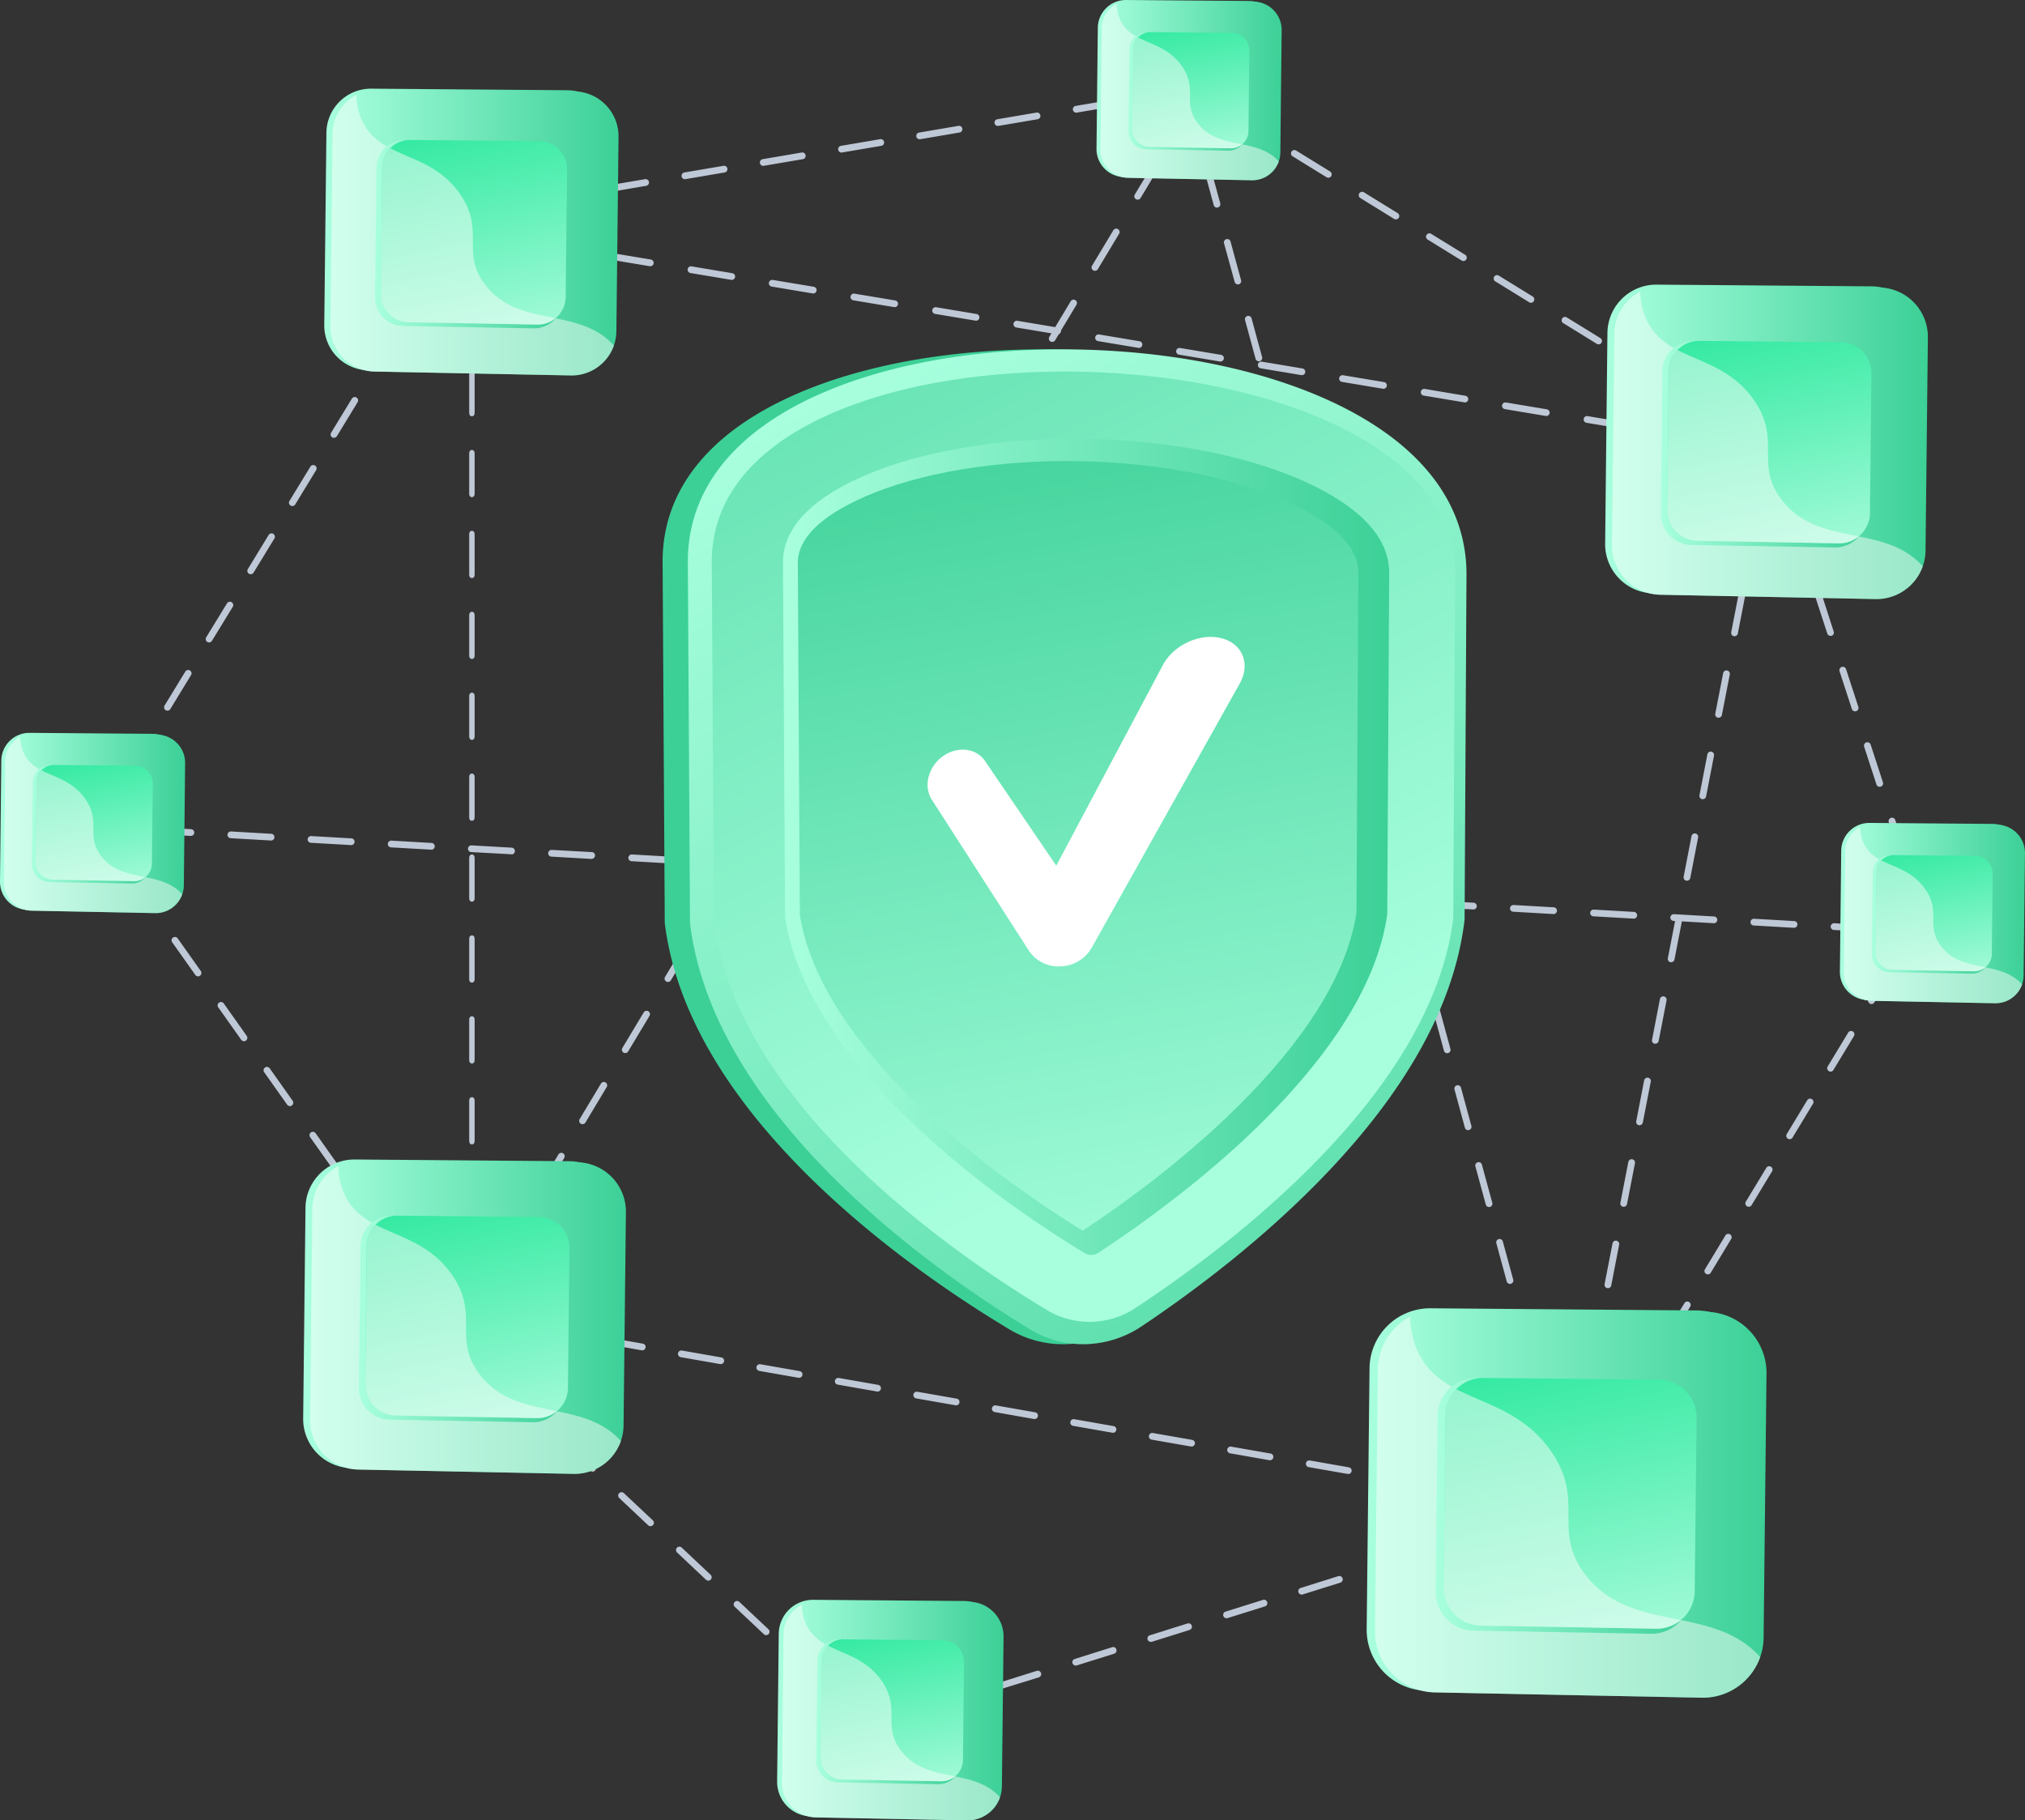 <svg xmlns="http://www.w3.org/2000/svg" xmlns:xlink="http://www.w3.org/1999/xlink" viewBox="0 0 936.31 841.74"><rect x="0" y="0" width="936.31" height="841.74" fill="#333333" stroke="none"/><defs><style>.cls-1{isolation:isolate;}.cls-2{fill:#bfc8d6;}.cls-3{fill:url(#linear-gradient);}.cls-4{fill:url(#linear-gradient-2);}.cls-5{fill:url(#linear-gradient-3);}.cls-6{fill:url(#linear-gradient-4);}.cls-7{fill:url(#linear-gradient-5);}.cls-11,.cls-8{fill:#fff;}.cls-9{fill:url(#linear-gradient-6);}.cls-10{fill:url(#linear-gradient-7);}.cls-11{mix-blend-mode:soft-light;opacity:0.48;}.cls-12{fill:url(#linear-gradient-8);}.cls-13{fill:url(#linear-gradient-9);}.cls-14{fill:url(#linear-gradient-10);}.cls-15{fill:url(#linear-gradient-11);}.cls-16{fill:url(#linear-gradient-12);}.cls-17{fill:url(#linear-gradient-13);}.cls-18{fill:url(#linear-gradient-14);}.cls-19{fill:url(#linear-gradient-15);}.cls-20{fill:url(#linear-gradient-16);}.cls-21{fill:url(#linear-gradient-17);}.cls-22{fill:url(#linear-gradient-18);}.cls-23{fill:url(#linear-gradient-19);}.cls-24{fill:url(#linear-gradient-20);}.cls-25{fill:url(#linear-gradient-21);}.cls-26{fill:url(#linear-gradient-22);}.cls-27{fill:url(#linear-gradient-23);}.cls-28{fill:url(#linear-gradient-24);}.cls-29{fill:url(#linear-gradient-25);}.cls-30{fill:url(#linear-gradient-26);}.cls-31{fill:url(#linear-gradient-27);}.cls-32{fill:url(#linear-gradient-28);}.cls-33{fill:url(#linear-gradient-29);}.cls-34{fill:url(#linear-gradient-30);}.cls-35{fill:url(#linear-gradient-31);}.cls-36{fill:url(#linear-gradient-32);}.cls-37{fill:url(#linear-gradient-33);}.cls-38{fill:url(#linear-gradient-34);}.cls-39{fill:url(#linear-gradient-35);}.cls-40{fill:url(#linear-gradient-36);}.cls-41{fill:url(#linear-gradient-37);}</style><linearGradient id="linear-gradient" x1="702.86" y1="148.91" x2="597.7" y2="249.98" gradientUnits="userSpaceOnUse"><stop offset="0" stop-color="#a8ffde"/><stop offset="1" stop-color="#3cd097"/></linearGradient><linearGradient id="linear-gradient-2" x1="390.31" y1="171.94" x2="747.77" y2="756.59" xlink:href="#linear-gradient"/><linearGradient id="linear-gradient-3" x1="579.85" y1="504.81" x2="289.54" y2="-78.94" xlink:href="#linear-gradient"/><linearGradient id="linear-gradient-4" x1="362.05" y1="391.57" x2="642.36" y2="391.57" xlink:href="#linear-gradient"/><linearGradient id="linear-gradient-5" x1="547.23" y1="606.17" x2="466.3" y2="165.08" xlink:href="#linear-gradient"/><linearGradient id="linear-gradient-6" x1="149.93" y1="107.01" x2="282.92" y2="107.01" xlink:href="#linear-gradient"/><linearGradient id="linear-gradient-7" x1="152.77" y1="107.55" x2="286.02" y2="107.55" xlink:href="#linear-gradient"/><linearGradient id="linear-gradient-8" x1="173.41" y1="108.27" x2="260.66" y2="108.27" xlink:href="#linear-gradient"/><linearGradient id="linear-gradient-9" x1="292.99" y1="204.2" x2="265.95" y2="70.33" gradientTransform="matrix(1, 0.01, -0.01, 1, -56.78, -22.71)" gradientUnits="userSpaceOnUse"><stop offset="0" stop-color="#c2ffe7"/><stop offset="1" stop-color="#2ae89d"/></linearGradient><linearGradient id="linear-gradient-10" x1="631.92" y1="694.56" x2="812.58" y2="694.56" xlink:href="#linear-gradient"/><linearGradient id="linear-gradient-11" x1="635.79" y1="695.3" x2="816.8" y2="695.3" xlink:href="#linear-gradient"/><linearGradient id="linear-gradient-12" x1="663.82" y1="696.27" x2="782.34" y2="696.27" xlink:href="#linear-gradient"/><linearGradient id="linear-gradient-13" x1="811.86" y1="813.95" x2="775.13" y2="632.1" xlink:href="#linear-gradient-9"/><linearGradient id="linear-gradient-14" x1="742.17" y1="204" x2="888.02" y2="204" xlink:href="#linear-gradient"/><linearGradient id="linear-gradient-15" x1="745.3" y1="204.59" x2="891.42" y2="204.59" xlink:href="#linear-gradient"/><linearGradient id="linear-gradient-16" x1="767.92" y1="205.37" x2="863.6" y2="205.37" xlink:href="#linear-gradient"/><linearGradient id="linear-gradient-17" x1="894.49" y1="302.08" x2="864.84" y2="155.28" xlink:href="#linear-gradient-9"/><linearGradient id="linear-gradient-18" x1="507.03" y1="41.49" x2="590.66" y2="41.49" xlink:href="#linear-gradient"/><linearGradient id="linear-gradient-19" x1="508.82" y1="41.83" x2="592.61" y2="41.83" xlink:href="#linear-gradient"/><linearGradient id="linear-gradient-20" x1="521.8" y1="42.28" x2="576.66" y2="42.28" xlink:href="#linear-gradient"/><linearGradient id="linear-gradient-21" x1="617.87" y1="106.26" x2="600.87" y2="22.08" xlink:href="#linear-gradient-9"/><linearGradient id="linear-gradient-22" x1="0" y1="380.35" x2="83.63" y2="380.35" xlink:href="#linear-gradient"/><linearGradient id="linear-gradient-23" x1="1.79" y1="380.69" x2="85.58" y2="380.69" xlink:href="#linear-gradient"/><linearGradient id="linear-gradient-24" x1="14.76" y1="381.14" x2="69.63" y2="381.14" xlink:href="#linear-gradient"/><linearGradient id="linear-gradient-25" x1="114.57" y1="450.69" x2="97.57" y2="366.51" xlink:href="#linear-gradient-9"/><linearGradient id="linear-gradient-26" x1="359.35" y1="790.5" x2="461.68" y2="790.5" xlink:href="#linear-gradient"/><linearGradient id="linear-gradient-27" x1="361.54" y1="790.92" x2="464.07" y2="790.92" xlink:href="#linear-gradient"/><linearGradient id="linear-gradient-28" x1="377.42" y1="791.47" x2="444.55" y2="791.47" xlink:href="#linear-gradient"/><linearGradient id="linear-gradient-29" x1="490.36" y1="867.67" x2="469.56" y2="764.67" xlink:href="#linear-gradient-9"/><linearGradient id="linear-gradient-30" x1="850.73" y1="422.03" x2="934.36" y2="422.03" xlink:href="#linear-gradient"/><linearGradient id="linear-gradient-31" x1="852.52" y1="422.37" x2="936.31" y2="422.37" xlink:href="#linear-gradient"/><linearGradient id="linear-gradient-32" x1="865.5" y1="422.82" x2="920.36" y2="422.82" xlink:href="#linear-gradient"/><linearGradient id="linear-gradient-33" x1="965.74" y1="483.01" x2="948.74" y2="398.83" xlink:href="#linear-gradient-9"/><linearGradient id="linear-gradient-34" x1="140.18" y1="608.5" x2="286.02" y2="608.5" xlink:href="#linear-gradient"/><linearGradient id="linear-gradient-35" x1="143.3" y1="609.09" x2="289.42" y2="609.09" xlink:href="#linear-gradient"/><linearGradient id="linear-gradient-36" x1="165.93" y1="609.87" x2="261.6" y2="609.87" xlink:href="#linear-gradient"/><linearGradient id="linear-gradient-37" x1="296.96" y1="713.19" x2="267.31" y2="566.39" xlink:href="#linear-gradient-9"/></defs><g class="cls-1"><g id="Layer_1" data-name="Layer 1"><path class="cls-2" d="M51.15,384.44h-.09l-9.34-.53a1.56,1.56,0,0,1,.18-3.11l9.34.53a1.56,1.56,0,0,1-.09,3.12Z"/><path class="cls-2" d="M866.55,431.08h-.09L847.93,430a1.55,1.55,0,0,1-1.47-1.64,1.6,1.6,0,0,1,1.64-1.47L866.64,428a1.56,1.56,0,0,1-.09,3.12ZM829.48,429h-.09l-18.53-1.06a1.54,1.54,0,0,1-1.46-1.64,1.57,1.57,0,0,1,1.64-1.47l18.53,1.06a1.56,1.56,0,0,1-.09,3.12Zm-37.06-2.12h-.09l-18.53-1.06a1.55,1.55,0,0,1-1.47-1.64,1.6,1.6,0,0,1,1.65-1.47l18.53,1.06a1.56,1.56,0,0,1-.09,3.12Zm-37.06-2.12h-.09l-18.53-1.06a1.55,1.55,0,0,1-1.47-1.64,1.59,1.59,0,0,1,1.64-1.47l18.53,1.06a1.56,1.56,0,0,1-.08,3.12Zm-37.07-2.12h-.09l-18.53-1.06a1.54,1.54,0,0,1-1.46-1.64,1.57,1.57,0,0,1,1.64-1.47l18.53,1.06a1.56,1.56,0,0,1-.09,3.12Zm-37.06-2.12h-.09l-18.53-1.06a1.55,1.55,0,0,1-1.47-1.64,1.6,1.6,0,0,1,1.65-1.47l18.53,1.06a1.56,1.56,0,0,1-.09,3.12Zm-37.06-2.12h-.09l-18.53-1.06a1.55,1.55,0,0,1-1.47-1.64,1.59,1.59,0,0,1,1.64-1.47l18.53,1.06a1.56,1.56,0,0,1-.08,3.12Zm-37.07-2.12H607l-18.53-1.06a1.54,1.54,0,0,1-1.46-1.64,1.57,1.57,0,0,1,1.64-1.47l18.53,1.06a1.56,1.56,0,0,1-.09,3.12ZM570,414.12H570l-18.53-1.06a1.55,1.55,0,0,1-1.47-1.64,1.6,1.6,0,0,1,1.65-1.47L570.13,411a1.56,1.56,0,0,1-.09,3.12ZM533,412h-.09l-18.53-1.06a1.55,1.55,0,0,1-1.47-1.64,1.59,1.59,0,0,1,1.64-1.47l18.53,1.06A1.56,1.56,0,0,1,533,412Zm-37.07-2.12h-.09l-18.53-1.06a1.56,1.56,0,1,1,.18-3.11L496,406.76a1.56,1.56,0,0,1-.09,3.12Zm-37.06-2.12h-.09l-18.53-1.06a1.55,1.55,0,0,1-1.47-1.64,1.58,1.58,0,0,1,1.65-1.47l18.53,1.06a1.56,1.56,0,0,1-.09,3.12Zm-37.06-2.12h-.09l-18.54-1.06a1.54,1.54,0,0,1-1.46-1.64,1.56,1.56,0,0,1,1.64-1.47l18.53,1.06a1.56,1.56,0,0,1-.08,3.12Zm-37.07-2.12h-.09l-18.53-1.06a1.55,1.55,0,0,1-1.47-1.64,1.58,1.58,0,0,1,1.65-1.47l18.53,1.06a1.56,1.56,0,0,1-.09,3.12Zm-37.06-2.12h-.09L329,400.33a1.56,1.56,0,1,1,.18-3.11l18.53,1.06a1.56,1.56,0,0,1-.09,3.12Zm-37.06-2.12h-.09L292,398.21a1.55,1.55,0,0,1-1.46-1.64,1.57,1.57,0,0,1,1.64-1.47l18.53,1.06a1.56,1.56,0,0,1-.08,3.12Zm-37.07-2.12h-.09l-18.53-1.06a1.55,1.55,0,0,1-1.47-1.64,1.58,1.58,0,0,1,1.65-1.47L273.62,394a1.56,1.56,0,0,1-.09,3.12ZM236.47,395h-.09L217.85,394a1.56,1.56,0,0,1-1.47-1.64,1.58,1.58,0,0,1,1.65-1.47l18.53,1.06a1.56,1.56,0,0,1-.09,3.12Zm-37.06-2.12h-.09l-18.54-1.06a1.55,1.55,0,0,1-1.46-1.64,1.57,1.57,0,0,1,1.64-1.47l18.53,1.06a1.56,1.56,0,0,1-.08,3.12Zm-37.07-2.12h-.09l-18.53-1.06a1.55,1.55,0,0,1-1.47-1.64,1.58,1.58,0,0,1,1.65-1.47l18.53,1.06a1.56,1.56,0,0,1-.09,3.12Zm-37.06-2.12h-.09l-18.53-1.06a1.56,1.56,0,0,1-1.47-1.64,1.57,1.57,0,0,1,1.64-1.47l18.54,1.06a1.56,1.56,0,0,1-.09,3.12Zm-37.06-2.12h-.1l-18.53-1.06a1.55,1.55,0,0,1-1.46-1.64,1.57,1.57,0,0,1,1.64-1.47l18.53,1.06a1.56,1.56,0,0,1-.08,3.12Z"/><path class="cls-2" d="M894.42,432.67h-.09l-9.34-.53a1.56,1.56,0,0,1-1.47-1.65,1.59,1.59,0,0,1,1.65-1.47l9.33.54a1.56,1.56,0,0,1-.08,3.11Z"/><path class="cls-2" d="M225.33,110.5l-.26,0-9.22-1.55a1.56,1.56,0,1,1,.51-3.07l9.23,1.54a1.56,1.56,0,0,1-.26,3.1Z"/><path class="cls-2" d="M790.3,204.93a1.06,1.06,0,0,1-.25,0l-18.84-3.15a1.56,1.56,0,1,1,.52-3.07l18.83,3.15a1.56,1.56,0,0,1-.26,3.09Zm-37.66-6.29-.26,0-18.83-3.15a1.56,1.56,0,0,1,.51-3.08l18.83,3.15a1.56,1.56,0,0,1-.25,3.1ZM715,192.34l-.26,0-18.83-3.15a1.56,1.56,0,1,1,.52-3.07l18.83,3.15a1.56,1.56,0,0,1-.26,3.09Zm-37.66-6.29a1.15,1.15,0,0,1-.26,0l-18.83-3.14a1.56,1.56,0,0,1,.51-3.08L677.57,183a1.56,1.56,0,0,1-.26,3.1Zm-37.67-6.3-.25,0-18.84-3.15a1.56,1.56,0,1,1,.52-3.07l18.83,3.14a1.56,1.56,0,0,1-.26,3.1ZM602,173.45a1.14,1.14,0,0,1-.26,0l-18.83-3.14a1.56,1.56,0,0,1,.51-3.08l18.84,3.15a1.56,1.56,0,0,1-.26,3.09Zm-37.67-6.29-.25,0L545.22,164a1.56,1.56,0,1,1,.52-3.07l18.83,3.14a1.56,1.56,0,0,1-.26,3.1Zm-37.66-6.3a1.18,1.18,0,0,1-.26,0l-18.83-3.15a1.56,1.56,0,0,1,.51-3.07l18.84,3.15a1.56,1.56,0,0,1-.26,3.09ZM489,154.57l-.25,0-18.84-3.15a1.56,1.56,0,1,1,.52-3.08l18.83,3.15a1.56,1.56,0,0,1-.26,3.1Zm-37.66-6.3a1.14,1.14,0,0,1-.26,0l-18.83-3.15a1.56,1.56,0,0,1,.51-3.07l18.84,3.15a1.56,1.56,0,0,1-.26,3.09ZM413.66,142a1.09,1.09,0,0,1-.26,0l-18.84-3.14a1.56,1.56,0,0,1,.52-3.08l18.83,3.15a1.56,1.56,0,0,1-.25,3.1ZM376,135.68l-.26,0-18.83-3.15a1.56,1.56,0,1,1,.51-3.07l18.84,3.14a1.56,1.56,0,0,1-.26,3.1Zm-37.66-6.29a1.09,1.09,0,0,1-.26,0l-18.84-3.14a1.56,1.56,0,0,1,.52-3.08l18.83,3.15a1.56,1.56,0,0,1-.25,3.1Zm-37.67-6.3-.26,0-18.83-3.15a1.56,1.56,0,1,1,.51-3.07L300.92,120a1.56,1.56,0,0,1-.26,3.1ZM263,116.79a1.14,1.14,0,0,1-.26,0l-18.84-3.15a1.56,1.56,0,1,1,.52-3.07l18.83,3.15a1.56,1.56,0,0,1-.25,3.09Z"/><path class="cls-2" d="M816.58,218.8l-.3,0a1.56,1.56,0,0,1-1.23-1.83l1.47-7.61-7.64-1.28a1.56,1.56,0,1,1,.51-3.07l9.23,1.54a1.56,1.56,0,0,1,1.27,1.83l-1.78,9.18A1.56,1.56,0,0,1,816.58,218.8Z"/><path class="cls-2" d="M728.83,671l-.3,0a1.56,1.56,0,0,1-1.23-1.83L731,650.33a1.56,1.56,0,1,1,3.06.59l-3.66,18.84A1.55,1.55,0,0,1,728.83,671Zm7.31-37.69a1.53,1.53,0,0,1-.3,0,1.55,1.55,0,0,1-1.23-1.83l3.65-18.84a1.56,1.56,0,0,1,1.83-1.23,1.55,1.55,0,0,1,1.23,1.83l-3.65,18.84A1.57,1.57,0,0,1,736.14,633.34Zm7.31-37.69a1.51,1.51,0,0,1-.3,0,1.57,1.57,0,0,1-1.23-1.83L745.58,575a1.56,1.56,0,1,1,3.06.59L745,594.39A1.56,1.56,0,0,1,743.45,595.65ZM750.77,558l-.3,0a1.56,1.56,0,0,1-1.24-1.83l3.66-18.84a1.56,1.56,0,1,1,3.06.6l-3.66,18.84A1.55,1.55,0,0,1,750.77,558Zm7.31-37.69a1.51,1.51,0,0,1-.3,0,1.56,1.56,0,0,1-1.23-1.83l3.65-18.84a1.56,1.56,0,1,1,3.06.59L759.61,519A1.56,1.56,0,0,1,758.08,520.28Zm7.31-37.68-.3,0a1.55,1.55,0,0,1-1.23-1.83l3.65-18.84a1.57,1.57,0,0,1,1.83-1.23,1.55,1.55,0,0,1,1.23,1.83l-3.65,18.84A1.57,1.57,0,0,1,765.39,482.6Zm7.31-37.69a1.51,1.51,0,0,1-.3,0,1.57,1.57,0,0,1-1.23-1.83l3.66-18.84a1.56,1.56,0,1,1,3.06.59l-3.66,18.84A1.55,1.55,0,0,1,772.7,444.91ZM780,407.23l-.29,0a1.56,1.56,0,0,1-1.24-1.83l3.66-18.84a1.56,1.56,0,0,1,3.06.59L781.54,406A1.55,1.55,0,0,1,780,407.23Zm7.32-37.69a1.51,1.51,0,0,1-.3,0,1.56,1.56,0,0,1-1.23-1.83l3.65-18.84a1.56,1.56,0,1,1,3.06.59l-3.65,18.84A1.56,1.56,0,0,1,787.33,369.54Zm7.31-37.68a1.53,1.53,0,0,1-.3,0,1.56,1.56,0,0,1-1.23-1.83l3.66-18.84a1.56,1.56,0,0,1,3.06.59l-3.66,18.85A1.57,1.57,0,0,1,794.64,331.86ZM802,294.17l-.29,0a1.57,1.57,0,0,1-1.24-1.83l3.66-18.84a1.56,1.56,0,1,1,3.06.59l-3.66,18.84A1.54,1.54,0,0,1,802,294.17Zm7.32-37.68a1.53,1.53,0,0,1-.3,0,1.56,1.56,0,0,1-1.24-1.83l3.66-18.84a1.56,1.56,0,0,1,3.06.59l-3.66,18.85A1.55,1.55,0,0,1,809.27,256.49Z"/><path class="cls-2" d="M723.39,699.05l-.27,0-9.22-1.61a1.56,1.56,0,0,1,.54-3.07l7.71,1.35,1.49-7.68a1.56,1.56,0,0,1,3.06.6l-1.78,9.18A1.57,1.57,0,0,1,723.39,699.05Z"/><path class="cls-2" d="M696,694.26l-.27,0-18.14-3.17a1.56,1.56,0,1,1,.53-3.07l18.14,3.17a1.56,1.56,0,0,1-.26,3.1Zm-36.28-6.35-.27,0-18.14-3.17a1.56,1.56,0,0,1,.53-3.08L660,684.81a1.56,1.56,0,0,1-.26,3.1Zm-36.28-6.36-.27,0-18.14-3.18a1.56,1.56,0,0,1,.53-3.07l18.15,3.18a1.56,1.56,0,0,1-.27,3.09ZM587.2,675.2l-.27,0L568.79,672a1.56,1.56,0,1,1,.54-3.07l18.13,3.17a1.56,1.56,0,0,1-.26,3.1Zm-36.28-6.35-.27,0-18.14-3.17a1.56,1.56,0,0,1-1.27-1.81,1.54,1.54,0,0,1,1.8-1.26l18.15,3.17a1.56,1.56,0,0,1-.27,3.1Zm-36.28-6.36a1.23,1.23,0,0,1-.27,0l-18.14-3.18a1.56,1.56,0,1,1,.54-3.07l18.14,3.18a1.56,1.56,0,0,1-.27,3.09Zm-36.28-6.35-.27,0L460,652.94a1.56,1.56,0,1,1,.54-3.07l18.14,3.18a1.56,1.56,0,0,1-.27,3.09Zm-36.28-6.35-.27,0-18.14-3.17a1.56,1.56,0,1,1,.54-3.07l18.13,3.17a1.56,1.56,0,0,1-.26,3.1Zm-36.28-6.36a1.23,1.23,0,0,1-.27,0l-18.14-3.18a1.56,1.56,0,1,1,.54-3.07l18.14,3.18a1.56,1.56,0,0,1-.27,3.09Zm-36.28-6.35-.27,0-18.14-3.18a1.56,1.56,0,1,1,.54-3.07L369.79,634a1.56,1.56,0,0,1-.27,3.09Zm-36.28-6.35-.27,0-18.14-3.17a1.56,1.56,0,1,1,.54-3.07l18.14,3.17a1.56,1.56,0,0,1-.27,3.1ZM297,624.37a1.23,1.23,0,0,1-.27,0l-18.14-3.18a1.56,1.56,0,1,1,.54-3.07l18.14,3.18a1.56,1.56,0,0,1-.27,3.09ZM260.68,618l-.27,0-18.14-3.18a1.56,1.56,0,1,1,.54-3.07L261,614.93a1.56,1.56,0,0,1-.27,3.09Z"/><path class="cls-2" d="M224.4,611.67l-.27,0L214.92,610a1.56,1.56,0,0,1-1.07-2.34l4.81-8a1.56,1.56,0,0,1,2.68,1.61l-3.65,6.07,7,1.22a1.56,1.56,0,0,1-.27,3.1Z"/><path class="cls-2" d="M229.87,585.59a1.56,1.56,0,0,1-1.34-2.36l9.88-16.44a1.54,1.54,0,0,1,2.13-.53,1.56,1.56,0,0,1,.54,2.14l-9.87,16.44A1.58,1.58,0,0,1,229.87,585.59Zm19.74-32.88a1.55,1.55,0,0,1-1.33-2.36l9.87-16.44a1.56,1.56,0,1,1,2.67,1.6L251,552A1.55,1.55,0,0,1,249.61,552.71Zm19.75-32.89a1.59,1.59,0,0,1-.81-.22,1.57,1.57,0,0,1-.53-2.14L277.89,501a1.56,1.56,0,0,1,2.67,1.61l-9.87,16.44A1.56,1.56,0,0,1,269.36,519.82Zm19.74-32.88a1.53,1.53,0,0,1-.8-.22,1.56,1.56,0,0,1-.54-2.14l9.87-16.44a1.56,1.56,0,1,1,2.68,1.6l-9.87,16.44A1.57,1.57,0,0,1,289.1,486.94Zm19.74-32.88a1.57,1.57,0,0,1-.8-.23,1.55,1.55,0,0,1-.53-2.14l9.87-16.44a1.55,1.55,0,0,1,2.14-.53,1.57,1.57,0,0,1,.53,2.14l-9.87,16.44A1.55,1.55,0,0,1,308.84,454.06Zm19.74-32.89a1.55,1.55,0,0,1-1.33-2.36l9.87-16.44a1.56,1.56,0,1,1,2.67,1.6l-9.87,16.44A1.55,1.55,0,0,1,328.58,421.17Zm19.75-32.88a1.54,1.54,0,0,1-.8-.23,1.56,1.56,0,0,1-.54-2.14l9.87-16.44a1.56,1.56,0,0,1,2.68,1.61l-9.88,16.44A1.54,1.54,0,0,1,348.33,388.29Zm19.74-32.89a1.56,1.56,0,0,1-1.34-2.36l9.88-16.44a1.56,1.56,0,1,1,2.67,1.6l-9.87,16.44A1.57,1.57,0,0,1,368.07,355.4Zm19.74-32.88a1.57,1.57,0,0,1-.8-.23,1.54,1.54,0,0,1-.53-2.13l9.87-16.45a1.56,1.56,0,0,1,2.67,1.61l-9.87,16.44A1.55,1.55,0,0,1,387.81,322.52Zm19.74-32.89a1.58,1.58,0,0,1-.8-.22,1.57,1.57,0,0,1-.53-2.14l9.87-16.44a1.56,1.56,0,1,1,2.67,1.6l-9.87,16.45A1.57,1.57,0,0,1,407.55,289.63Zm19.75-32.88a1.46,1.46,0,0,1-.8-.23,1.55,1.55,0,0,1-.54-2.13l9.87-16.45a1.56,1.56,0,0,1,2.68,1.61L428.64,256A1.57,1.57,0,0,1,427.3,256.75ZM447,223.86a1.56,1.56,0,0,1-1.34-2.36l9.88-16.44a1.56,1.56,0,0,1,2.67,1.6l-9.87,16.45A1.57,1.57,0,0,1,447,223.86ZM466.78,191a1.55,1.55,0,0,1-1.33-2.36l9.87-16.45a1.56,1.56,0,1,1,2.67,1.61l-9.87,16.44A1.55,1.55,0,0,1,466.78,191Zm19.75-32.89a1.59,1.59,0,0,1-.81-.22,1.57,1.57,0,0,1-.53-2.14l9.87-16.44a1.56,1.56,0,0,1,2.68,1.6l-9.88,16.45A1.56,1.56,0,0,1,486.53,158.09Zm19.74-32.88a1.56,1.56,0,0,1-1.34-2.36l9.88-16.45a1.56,1.56,0,0,1,2.67,1.61l-9.87,16.44A1.57,1.57,0,0,1,506.27,125.21ZM526,92.32A1.55,1.55,0,0,1,524.68,90l9.87-16.44a1.56,1.56,0,0,1,2.67,1.6l-9.87,16.45A1.57,1.57,0,0,1,526,92.32Z"/><path class="cls-2" d="M545.75,59.44a1.55,1.55,0,0,1-1.33-2.36l4.81-8a1.56,1.56,0,0,1,2.68,1.6l-4.82,8A1.55,1.55,0,0,1,545.75,59.44Z"/><path class="cls-2" d="M49.09,391.53a1.53,1.53,0,0,1-1.27-.65l-5.41-7.64a1.56,1.56,0,0,1-.06-1.71l4.88-8a1.55,1.55,0,0,1,2.14-.52,1.57,1.57,0,0,1,.52,2.14l-4.34,7.11,4.81,6.79a1.55,1.55,0,0,1-1.27,2.46Z"/><path class="cls-2" d="M58.18,360.15a1.58,1.58,0,0,1-.81-.23,1.55,1.55,0,0,1-.52-2.14L66.47,342a1.56,1.56,0,1,1,2.66,1.63L59.51,359.4A1.56,1.56,0,0,1,58.18,360.15ZM77.43,328.6a1.55,1.55,0,0,1-1.33-2.37l9.62-15.77a1.56,1.56,0,0,1,2.66,1.62l-9.62,15.77A1.55,1.55,0,0,1,77.43,328.6Zm19.24-31.55a1.62,1.62,0,0,1-.81-.22,1.58,1.58,0,0,1-.52-2.15L105,278.91a1.56,1.56,0,0,1,2.66,1.62L98,296.31A1.54,1.54,0,0,1,96.67,297.05Zm19.25-31.54a1.49,1.49,0,0,1-.81-.23,1.56,1.56,0,0,1-.52-2.14l9.63-15.77a1.55,1.55,0,0,1,2.14-.52,1.57,1.57,0,0,1,.52,2.14l-9.63,15.77A1.55,1.55,0,0,1,115.92,265.51ZM135.17,234a1.49,1.49,0,0,1-.81-.23,1.55,1.55,0,0,1-.52-2.14l9.62-15.77a1.56,1.56,0,1,1,2.66,1.62l-9.62,15.78A1.55,1.55,0,0,1,135.17,234Zm19.25-31.54a1.58,1.58,0,0,1-.81-.23,1.55,1.55,0,0,1-.52-2.14l9.62-15.78a1.56,1.56,0,0,1,2.66,1.63l-9.62,15.77A1.58,1.58,0,0,1,154.42,202.42Zm19.24-31.55a1.54,1.54,0,0,1-.81-.23,1.57,1.57,0,0,1-.52-2.14L182,152.73a1.56,1.56,0,0,1,2.66,1.62L175,170.12A1.56,1.56,0,0,1,173.66,170.87Zm19.25-31.54a1.58,1.58,0,0,1-.81-.23,1.56,1.56,0,0,1-.52-2.14l9.63-15.78a1.56,1.56,0,1,1,2.66,1.63l-9.63,15.77A1.55,1.55,0,0,1,192.91,139.33Z"/><path class="cls-2" d="M212.16,107.78a1.49,1.49,0,0,1-.81-.23,1.55,1.55,0,0,1-.52-2.14l4.87-8a1.59,1.59,0,0,1,1.07-.73L226,95.13a1.56,1.56,0,0,1,.52,3.08L218,99.66l-4.5,7.37A1.56,1.56,0,0,1,212.16,107.78Z"/><path class="cls-2" d="M880.48,398.71a1.57,1.57,0,0,1-1.48-1.08l-5.68-17.45a1.56,1.56,0,1,1,3-1L882,396.66a1.57,1.57,0,0,1-1,2A1.67,1.67,0,0,1,880.48,398.71Zm-11.37-34.9a1.54,1.54,0,0,1-1.48-1.07l-5.69-17.45a1.56,1.56,0,0,1,3-1l5.68,17.44a1.56,1.56,0,0,1-1,2A1.59,1.59,0,0,1,869.11,363.81Zm-11.37-34.89a1.55,1.55,0,0,1-1.48-1.07l-5.69-17.45a1.56,1.56,0,0,1,3-1l5.68,17.44a1.56,1.56,0,0,1-1,2A1.59,1.59,0,0,1,857.74,328.92ZM846.37,294a1.55,1.55,0,0,1-1.48-1.07l-5.69-17.45a1.55,1.55,0,0,1,1-2,1.56,1.56,0,0,1,2,1L847.85,292a1.55,1.55,0,0,1-1,2A1.34,1.34,0,0,1,846.37,294ZM835,259.14a1.57,1.57,0,0,1-1.49-1.08l-5.68-17.44a1.56,1.56,0,1,1,3-1l5.69,17.45a1.55,1.55,0,0,1-1,2A1.34,1.34,0,0,1,835,259.14Zm-11.38-34.89a1.57,1.57,0,0,1-1.48-1.08l-5.09-15.61-.66-.41A1.56,1.56,0,1,1,818,204.5l1.16.71a1.53,1.53,0,0,1,.66.84l5.27,16.16a1.55,1.55,0,0,1-1,2A1.67,1.67,0,0,1,823.62,224.25Zm-22-26.5a1.52,1.52,0,0,1-.82-.23l-15.62-9.63a1.56,1.56,0,1,1,1.64-2.66l15.61,9.63a1.56,1.56,0,0,1,.51,2.15A1.54,1.54,0,0,1,801.59,197.75Zm-31.24-19.26a1.64,1.64,0,0,1-.82-.23l-15.62-9.63a1.56,1.56,0,0,1,1.64-2.66l15.62,9.63a1.56,1.56,0,0,1-.82,2.89Zm-31.24-19.26a1.5,1.5,0,0,1-.81-.24l-15.62-9.63a1.56,1.56,0,0,1,1.63-2.65l15.62,9.63a1.56,1.56,0,0,1-.82,2.89ZM707.88,140a1.55,1.55,0,0,1-.82-.23l-15.62-9.63a1.56,1.56,0,1,1,1.64-2.65l15.62,9.63a1.56,1.56,0,0,1-.82,2.88ZM676.64,120.7a1.49,1.49,0,0,1-.81-.23l-15.62-9.63a1.56,1.56,0,1,1,1.63-2.65l15.62,9.63a1.56,1.56,0,0,1-.82,2.88Zm-31.23-19.26a1.61,1.61,0,0,1-.82-.23L629,91.58a1.56,1.56,0,0,1,1.64-2.66l15.61,9.63a1.56,1.56,0,0,1,.51,2.15A1.54,1.54,0,0,1,645.41,101.44ZM244.34,95.15a1.56,1.56,0,0,1-.26-3.09L262.17,89a1.56,1.56,0,1,1,.52,3.07L244.6,95.13A1.14,1.14,0,0,1,244.34,95.15ZM280.52,89a1.56,1.56,0,0,1-.26-3.1l18.09-3.07a1.56,1.56,0,0,1,.52,3.07L280.78,89Zm36.17-6.15a1.56,1.56,0,0,1-.25-3.1l18.08-3.08a1.56,1.56,0,0,1,.53,3.08L317,82.82A1.24,1.24,0,0,1,316.69,82.85Zm297.48-.67a1.64,1.64,0,0,1-.82-.23l-15.62-9.64a1.56,1.56,0,1,1,1.64-2.65L615,79.29a1.57,1.57,0,0,1,.51,2.15A1.59,1.59,0,0,1,614.17,82.18Zm-261.3-5.49a1.56,1.56,0,0,1-.26-3.09l18.09-3.08a1.56,1.56,0,0,1,.52,3.08l-18.08,3.07A1.23,1.23,0,0,1,352.87,76.69Zm36.18-6.15a1.56,1.56,0,0,1-.26-3.09l18.09-3.08a1.56,1.56,0,1,1,.52,3.07l-18.09,3.08Zm36.18-6.15a1.56,1.56,0,0,1-.26-3.1l18.09-3.07a1.56,1.56,0,1,1,.52,3.07l-18.09,3.08Zm157.7-1.47a1.5,1.5,0,0,1-.81-.24L566.5,53.05a1.56,1.56,0,0,1,1.63-2.65L583.75,60a1.56,1.56,0,0,1-.82,2.89ZM461.41,58.24a1.56,1.56,0,0,1-.26-3.1l18.09-3.08a1.56,1.56,0,0,1,.52,3.08l-18.09,3.07Zm36.18-6.16a1.56,1.56,0,0,1-.27-3.09l18.09-3.08a1.56,1.56,0,0,1,1.8,1.28A1.54,1.54,0,0,1,515.94,49l-18.09,3.08A1.18,1.18,0,0,1,497.59,52.08Zm36.17-6.15a1.56,1.56,0,0,1-.26-3.1l17-2.88a1.56,1.56,0,0,1,1.08.21l1,.61a1.56,1.56,0,1,1-1.64,2.65l-.48-.3L534,45.91Z"/><path class="cls-2" d="M884.22,433a1.55,1.55,0,0,1-1.33-2.36l4.48-7.39-2.68-8.22a1.56,1.56,0,1,1,3-1l2.9,8.89a1.54,1.54,0,0,1-.15,1.29l-4.84,8A1.54,1.54,0,0,1,884.22,433Z"/><path class="cls-2" d="M427.57,792a1.56,1.56,0,0,1-.46-3l17.42-5.47a1.56,1.56,0,0,1,.94,3L428,791.93A1.84,1.84,0,0,1,427.57,792Zm34.85-10.94a1.56,1.56,0,0,1-.46-3l17.42-5.47a1.56,1.56,0,1,1,.94,3L462.89,781A1.49,1.49,0,0,1,462.42,781.06Zm34.85-10.93a1.56,1.56,0,0,1-.46-3l17.42-5.47a1.56,1.56,0,0,1,.93,3l-17.42,5.46A1.5,1.5,0,0,1,497.27,770.13Zm34.85-10.94a1.56,1.56,0,0,1-.47-3.05l17.43-5.46a1.56,1.56,0,0,1,.93,3l-17.42,5.47A1.58,1.58,0,0,1,532.12,759.19ZM567,748.25a1.56,1.56,0,0,1-.47-3l17.43-5.47a1.56,1.56,0,0,1,.93,3l-17.42,5.46A1.58,1.58,0,0,1,567,748.25Zm34.85-10.93a1.56,1.56,0,0,1-.47-3.05l17.43-5.47a1.56,1.56,0,0,1,.93,3l-17.43,5.47A1.47,1.47,0,0,1,601.82,737.32Zm34.85-10.94a1.56,1.56,0,0,1-.47-3l17.42-5.47a1.56,1.56,0,1,1,.94,3l-17.43,5.47A1.47,1.47,0,0,1,636.67,726.38Zm34.84-10.93a1.56,1.56,0,0,1-.46-3.05l17.42-5.47a1.56,1.56,0,0,1,.94,3L672,715.38A1.84,1.84,0,0,1,671.51,715.45Zm34.85-10.94a1.56,1.56,0,0,1-.46-3l16.15-5.07.08-.14a1.56,1.56,0,0,1,2.67,1.62l-.39.63a1.49,1.49,0,0,1-.86.68l-16.72,5.25A1.53,1.53,0,0,1,706.36,704.51ZM732.92,683a1.51,1.51,0,0,1-.81-.23,1.56,1.56,0,0,1-.52-2.14L741,665a1.56,1.56,0,1,1,2.67,1.61l-9.46,15.63A1.56,1.56,0,0,1,732.92,683Zm18.91-31.25a1.55,1.55,0,0,1-1.33-2.36L760,633.77a1.56,1.56,0,1,1,2.66,1.62L753.17,651A1.58,1.58,0,0,1,751.83,651.76Zm18.91-31.24a1.57,1.57,0,0,1-1.33-2.37l9.46-15.62a1.56,1.56,0,0,1,2.67,1.61l-9.46,15.62A1.55,1.55,0,0,1,770.74,620.52Zm18.92-31.25a1.59,1.59,0,0,1-.81-.22,1.56,1.56,0,0,1-.52-2.14l9.45-15.63a1.56,1.56,0,0,1,2.67,1.62L791,588.52A1.55,1.55,0,0,1,789.66,589.27ZM808.57,558a1.57,1.57,0,0,1-.8-.23,1.55,1.55,0,0,1-.53-2.14L816.7,540a1.55,1.55,0,1,1,2.66,1.61l-9.45,15.62A1.57,1.57,0,0,1,808.57,558Zm18.91-31.25a1.48,1.48,0,0,1-.8-.23,1.56,1.56,0,0,1-.53-2.14l9.46-15.62a1.56,1.56,0,1,1,2.67,1.62L828.82,526A1.57,1.57,0,0,1,827.48,526.78Zm18.92-31.25a1.59,1.59,0,0,1-.81-.22,1.56,1.56,0,0,1-.52-2.14l9.45-15.62a1.56,1.56,0,1,1,2.67,1.61l-9.46,15.62A1.53,1.53,0,0,1,846.4,495.53Zm18.91-31.24a1.48,1.48,0,0,1-.8-.23,1.55,1.55,0,0,1-.53-2.14l9.46-15.62a1.55,1.55,0,1,1,2.66,1.61l-9.45,15.63A1.58,1.58,0,0,1,865.31,464.29Z"/><path class="cls-2" d="M401.23,800.27a1.55,1.55,0,0,1-1.07-.43l-6.81-6.41a1.56,1.56,0,1,1,2.14-2.27l6.14,5.79,8.05-2.53a1.56,1.56,0,1,1,.94,3l-8.93,2.8A1.48,1.48,0,0,1,401.23,800.27Z"/><path class="cls-2" d="M381,781.26a1.56,1.56,0,0,1-1.07-.43L366.6,768.24a1.56,1.56,0,1,1,2.14-2.27l13.37,12.6a1.55,1.55,0,0,1,.07,2.2A1.58,1.58,0,0,1,381,781.26Zm-26.75-25.19a1.54,1.54,0,0,1-1.07-.43l-13.37-12.59a1.56,1.56,0,1,1,2.13-2.27l13.38,12.59a1.56,1.56,0,0,1,.07,2.21A1.6,1.6,0,0,1,354.29,756.07Zm-26.75-25.2a1.57,1.57,0,0,1-1.07-.42l-13.38-12.6a1.56,1.56,0,0,1,2.14-2.27l13.38,12.6a1.56,1.56,0,0,1,.06,2.2A1.52,1.52,0,0,1,327.54,730.87Zm-26.75-25.19a1.56,1.56,0,0,1-1.07-.42l-13.38-12.6a1.56,1.56,0,0,1,2.14-2.27L301.86,703a1.56,1.56,0,0,1,.06,2.2A1.54,1.54,0,0,1,300.79,705.68ZM274,680.49a1.52,1.52,0,0,1-1.06-.43l-13.38-12.59a1.56,1.56,0,1,1,2.14-2.27l13.37,12.6a1.55,1.55,0,0,1,.07,2.2A1.58,1.58,0,0,1,274,680.49ZM247.28,655.3a1.54,1.54,0,0,1-1.07-.43l-13.37-12.59A1.56,1.56,0,1,1,235,640l13.37,12.59a1.56,1.56,0,0,1,.07,2.21A1.58,1.58,0,0,1,247.28,655.3Zm-26.75-25.2a1.57,1.57,0,0,1-1.07-.42l-7.43-7a1.43,1.43,0,0,1-.2-.23l-4.72-6.67a1.56,1.56,0,0,1,2.54-1.8l4.63,6.54,7.32,6.89a1.55,1.55,0,0,1,.06,2.2A1.52,1.52,0,0,1,220.53,630.1Zm-22.77-28.65a1.54,1.54,0,0,1-1.27-.66l-10.62-15a1.56,1.56,0,1,1,2.54-1.81L199,599a1.56,1.56,0,0,1-.37,2.17A1.51,1.51,0,0,1,197.76,601.45Zm-21.24-30a1.54,1.54,0,0,1-1.27-.66l-10.62-15a1.56,1.56,0,0,1,2.54-1.8l10.62,15a1.55,1.55,0,0,1-.37,2.17A1.51,1.51,0,0,1,176.52,571.46Zm-21.24-30a1.57,1.57,0,0,1-1.27-.65l-10.62-15a1.56,1.56,0,0,1,2.55-1.8l10.61,15a1.55,1.55,0,0,1-1.27,2.46Zm-21.23-30a1.57,1.57,0,0,1-1.28-.66l-10.62-15a1.56,1.56,0,0,1,2.55-1.8l10.62,15a1.56,1.56,0,0,1-.37,2.17A1.6,1.6,0,0,1,134.05,511.49Zm-21.24-30a1.57,1.57,0,0,1-1.28-.66l-10.62-15a1.56,1.56,0,0,1,2.55-1.81l10.62,15a1.56,1.56,0,0,1-.37,2.17A1.6,1.6,0,0,1,112.81,481.5Zm-21.24-30a1.54,1.54,0,0,1-1.27-.66l-10.62-15a1.56,1.56,0,1,1,2.54-1.8l10.62,15a1.55,1.55,0,0,1-.37,2.17A1.53,1.53,0,0,1,91.57,451.51Zm-21.24-30a1.54,1.54,0,0,1-1.27-.66l-10.62-15a1.56,1.56,0,0,1,2.54-1.8l10.62,15a1.55,1.55,0,0,1-1.27,2.46Z"/><path class="cls-2" d="M553,60.44a1.56,1.56,0,0,1-1.5-1.14l-2.45-9a1.56,1.56,0,0,1,3-.82l2.46,9a1.55,1.55,0,0,1-1.09,1.91A1.51,1.51,0,0,1,553,60.44Z"/><path class="cls-2" d="M717.54,664.77a1.55,1.55,0,0,1-1.5-1.15l-4.84-17.77a1.56,1.56,0,1,1,3-.82l4.84,17.77a1.58,1.58,0,0,1-1.1,1.92A1.84,1.84,0,0,1,717.54,664.77Zm-9.68-35.55a1.55,1.55,0,0,1-1.5-1.15l-4.84-17.77a1.56,1.56,0,0,1,3-.82l4.84,17.77a1.56,1.56,0,0,1-1.1,1.92A1.4,1.4,0,0,1,707.86,629.22Zm-9.67-35.55a1.56,1.56,0,0,1-1.51-1.14l-4.84-17.78a1.56,1.56,0,0,1,3-.82l4.84,17.78a1.55,1.55,0,0,1-1.09,1.91A1.48,1.48,0,0,1,698.19,593.67Zm-9.68-35.54A1.55,1.55,0,0,1,687,557l-4.84-17.78a1.56,1.56,0,0,1,3-.82L690,556.16a1.55,1.55,0,0,1-1.09,1.91A1.51,1.51,0,0,1,688.51,558.13Zm-9.68-35.55a1.57,1.57,0,0,1-1.5-1.15l-4.84-17.78a1.56,1.56,0,0,1,3-.82l4.84,17.78a1.56,1.56,0,0,1-1.1,1.91A1.4,1.4,0,0,1,678.83,522.58ZM669.15,487a1.57,1.57,0,0,1-1.5-1.15l-4.84-17.78a1.56,1.56,0,0,1,3-.81l4.84,17.77a1.55,1.55,0,0,1-1.1,1.91A1.4,1.4,0,0,1,669.15,487Zm-9.67-35.55a1.57,1.57,0,0,1-1.51-1.15l-4.84-17.77a1.56,1.56,0,1,1,3-.82L661,449.51a1.55,1.55,0,0,1-1.09,1.91A1.51,1.51,0,0,1,659.48,451.48Zm-9.68-35.55a1.54,1.54,0,0,1-1.5-1.15L643.46,397a1.56,1.56,0,1,1,3-.82L651.3,414a1.56,1.56,0,0,1-1.09,1.92A2,2,0,0,1,649.8,415.93Zm-9.68-35.55a1.55,1.55,0,0,1-1.5-1.15l-4.84-17.77a1.56,1.56,0,0,1,3-.82l4.84,17.77a1.58,1.58,0,0,1-1.1,1.92A1.84,1.84,0,0,1,640.12,380.38Zm-9.68-35.55a1.55,1.55,0,0,1-1.5-1.15l-4.84-17.77a1.56,1.56,0,0,1,3-.82L632,342.87a1.55,1.55,0,0,1-1.09,1.91A1.51,1.51,0,0,1,630.44,344.83Zm-9.67-35.54a1.57,1.57,0,0,1-1.51-1.15l-4.84-17.78a1.56,1.56,0,0,1,3-.82l4.84,17.78a1.55,1.55,0,0,1-1.09,1.91A1.51,1.51,0,0,1,620.77,309.29Zm-9.68-35.55a1.56,1.56,0,0,1-1.5-1.15l-4.84-17.78a1.56,1.56,0,0,1,3-.82l4.84,17.78a1.56,1.56,0,0,1-1.1,1.91A1.45,1.45,0,0,1,611.09,273.74Zm-9.68-35.55a1.57,1.57,0,0,1-1.5-1.15l-4.84-17.78a1.56,1.56,0,0,1,3-.81l4.84,17.77a1.56,1.56,0,0,1-1.1,1.91A1.4,1.4,0,0,1,601.41,238.19Zm-9.68-35.55a1.57,1.57,0,0,1-1.5-1.15l-4.84-17.77a1.56,1.56,0,1,1,3-.82l4.84,17.77a1.55,1.55,0,0,1-1.09,1.91A1.52,1.52,0,0,1,591.73,202.64Zm-9.67-35.55a1.57,1.57,0,0,1-1.51-1.15l-4.83-17.77a1.56,1.56,0,1,1,3-.82l4.84,17.77a1.56,1.56,0,0,1-1.09,1.92A2,2,0,0,1,582.06,167.09Zm-9.68-35.55a1.55,1.55,0,0,1-1.5-1.15L566,112.62a1.56,1.56,0,1,1,3-.82l4.84,17.77a1.58,1.58,0,0,1-1.1,1.92A1.92,1.92,0,0,1,572.38,131.54ZM562.7,96a1.55,1.55,0,0,1-1.5-1.15l-4.84-17.77a1.56,1.56,0,0,1,3-.82L564.21,94a1.57,1.57,0,0,1-1.1,1.92A1.4,1.4,0,0,1,562.7,96Z"/><path class="cls-2" d="M724.84,691.57a1.57,1.57,0,0,1-1.51-1.15l-2.45-9a1.56,1.56,0,1,1,3-.82l2.45,9a1.55,1.55,0,0,1-1.09,1.91A1.51,1.51,0,0,1,724.84,691.57Z"/><path class="cls-2" d="M218.2,117.66c-.86,0-1.26-.7-1.26-1.56v-9.35c0-.86.4-1.56,1.26-1.56s1.26.7,1.26,1.56v9.35C219.46,117,219.06,117.66,218.2,117.66Z"/><path class="cls-2" d="M218.2,594.62c-.86,0-1.26-.7-1.26-1.56v-9.35c0-.87.4-1.56,1.26-1.56s1.26.69,1.26,1.56v9.35C219.46,593.92,219.06,594.62,218.2,594.62Zm0-28.06c-.86,0-1.26-.7-1.26-1.56V546.3c0-.86.4-1.56,1.26-1.56s1.26.7,1.26,1.56V565C219.46,565.86,219.06,566.56,218.2,566.56Zm0-37.41c-.86,0-1.26-.7-1.26-1.56v-18.7c0-.86.4-1.56,1.26-1.56s1.26.7,1.26,1.56v18.7C219.46,528.45,219.06,529.15,218.2,529.15Zm0-37.41c-.86,0-1.26-.69-1.26-1.55V471.48c0-.86.4-1.56,1.26-1.56s1.26.7,1.26,1.56v18.71C219.46,491.05,219.06,491.74,218.2,491.74Zm0-37.4c-.86,0-1.26-.7-1.26-1.56V434.07c0-.86.4-1.56,1.26-1.56s1.26.7,1.26,1.56v18.71C219.46,453.64,219.06,454.34,218.2,454.34Zm0-37.41c-.86,0-1.26-.7-1.26-1.56V396.66c0-.86.4-1.55,1.26-1.55s1.26.69,1.26,1.55v18.71C219.46,416.23,219.06,416.93,218.2,416.93Zm0-37.41c-.86,0-1.26-.7-1.26-1.56v-18.7c0-.86.4-1.56,1.26-1.56s1.26.7,1.26,1.56V378C219.46,378.82,219.06,379.52,218.2,379.52Zm0-37.41c-.86,0-1.26-.7-1.26-1.56v-18.7c0-.86.4-1.56,1.26-1.56s1.26.7,1.26,1.56v18.7C219.46,341.41,219.06,342.11,218.2,342.11Zm0-37.41c-.86,0-1.26-.7-1.26-1.56v-18.7c0-.86.4-1.56,1.26-1.56s1.26.7,1.26,1.56v18.7C219.46,304,219.06,304.7,218.2,304.7Zm0-37.41c-.86,0-1.26-.69-1.26-1.55V247c0-.86.4-1.56,1.26-1.56s1.26.7,1.26,1.56v18.71C219.46,266.6,219.06,267.29,218.2,267.29Zm0-37.4c-.86,0-1.26-.7-1.26-1.56V209.62c0-.86.4-1.56,1.26-1.56s1.26.7,1.26,1.56v18.71C219.46,229.19,219.06,229.89,218.2,229.89Zm0-37.41c-.86,0-1.26-.7-1.26-1.56V172.21c0-.86.4-1.55,1.26-1.55s1.26.69,1.26,1.55v18.71C219.46,191.78,219.06,192.48,218.2,192.48Zm0-37.41c-.86,0-1.26-.7-1.26-1.56v-18.7c0-.86.4-1.56,1.26-1.56s1.26.7,1.26,1.56v18.7C219.46,154.37,219.06,155.07,218.2,155.07Z"/><path class="cls-2" d="M218.2,613.32c-.86,0-1.26-.7-1.26-1.56v-9.35c0-.86.4-1.56,1.26-1.56s1.26.7,1.26,1.56v9.35C219.46,612.62,219.06,613.32,218.2,613.32Z"/><path class="cls-3" d="M493,621.53a48.14,48.14,0,0,1-26.16-6.77c-23.88-14.32-59.16-38-90.91-68.9-40.28-39.26-63.42-79.18-68.48-118.37l-.08-.62-1-167.23c0-33.06,21.55-59.88,62-77.51,33.44-14.57,77.76-21.79,124.58-20.43,46.28,1.34,89.1,10.89,120.8,26.8,37.67,18.91,57.44,45.49,57.44,77l-.89,159.8-.08.59c-4.62,37.53-25.92,76.32-63.55,115.56-30.19,31.46-64.3,56.4-87.73,71.85A49.81,49.81,0,0,1,493,621.53Z"/><path class="cls-4" d="M502.22,621.53a47,47,0,0,1-25.82-6.77c-23.56-14.32-58.38-38-89.71-68.9C347,506.6,324.11,466.68,319.11,427.49l-.07-.62-1-167.23c0-33.06,21.27-59.88,61.21-77.51,33-14.57,76.73-21.79,122.94-20.43,45.66,1.34,87.92,10.89,119.19,26.8,37.18,18.91,56.69,45.49,56.69,77l-.88,159.8-.08.59c-4.56,37.53-25.57,76.32-62.71,115.56-29.79,31.46-63.45,56.4-86.57,71.85A48.68,48.68,0,0,1,502.22,621.53Z"/><path class="cls-5" d="M329.11,259.76l1,166.39c11,84.9,110.73,153.63,154.19,179.75A38.34,38.34,0,0,0,525,604.8c42.55-28,136.86-98.48,146.94-180.1l.89-159.36C672.82,147.11,329.11,136.3,329.11,259.76Z"/><path class="cls-6" d="M504.68,580.25a5.9,5.9,0,0,1-3.22-.85c-17.89-10.84-52.58-33.53-82.75-63.17-32.59-32-51.39-63.14-55.7-92.37l-1-163.64c0-15.7,12.47-29.14,36.84-39.89,27.19-12,65.82-18.31,105.79-17.36,39.58.94,77.07,8.91,103.05,21.8,23,11.4,34.6,24.84,34.63,40l-.89,158c-4,28.29-21.66,58.79-52.64,90.85-29.12,30.14-63.15,54-80.93,65.66A6.2,6.2,0,0,1,504.68,580.25Z"/><path class="cls-7" d="M500.6,569.07c-18.07-11.13-50.2-32.62-78.24-60.21C391.73,478.72,374,449.79,369.84,423l-.95-162.68c0-11.23,10.35-21.53,30.6-30.49,25.76-11.41,62.67-17.42,101.11-16.56,38.06.86,73.94,8.37,98.6,20.57,19.16,9.48,28.85,19.82,28.87,30.77L627.19,422c-3.91,26-20.63,54.37-49.87,84.57C550.18,534.64,518.59,557.18,500.6,569.07Z"/><path class="cls-8" d="M489.64,446.86a16.39,16.39,0,0,1-13.88-7.24l-44.91-69.85c-3.9-6-1.81-14.85,4.75-19.82s15.59-4.32,19.8,1.85l33,48.49,49.31-92.81c4.79-9,16.55-14.68,26.45-12.51,10.18,2.24,14.3,11.8,9,21.2L504.7,438.35a17.22,17.22,0,0,1-14.48,8.5Z"/><path class="cls-9" d="M260.71,173l-90.43-1.78a20.74,20.74,0,0,1-20.35-20.87l1-89A20.59,20.59,0,0,1,171.71,41l90.44.72a20.79,20.79,0,0,1,20.77,20.88l-1,90.06A20.64,20.64,0,0,1,260.71,173Z"/><path class="cls-10" d="M263.77,173.6l-90.6-1.8a20.76,20.76,0,0,1-20.39-20.89l1-89.09A20.61,20.61,0,0,1,174.6,41.51l90.61.73A20.81,20.81,0,0,1,286,63.13l-1,90.16A20.67,20.67,0,0,1,263.77,173.6Z"/><path class="cls-11" d="M224,131.21c-10.9-14.87.35-24.64-11.25-41.44-13.84-20-36.54-15.77-45.2-33.64a28.92,28.92,0,0,1-2.79-12.23,20.52,20.52,0,0,0-11,17.92l-1,89.09a20.76,20.76,0,0,0,20.39,20.89l90.6,1.8a20.8,20.8,0,0,0,20.11-13.81C267.67,141.6,239.26,152.05,224,131.21Z"/><path class="cls-12" d="M246.61,151.83l-60.29-1.09a13.16,13.16,0,0,1-12.91-13.28l.65-59.84a13.08,13.08,0,0,1,13.2-12.92l60.3.6a13.19,13.19,0,0,1,13.1,13.29L260,138.91A13.09,13.09,0,0,1,246.61,151.83Z"/><path class="cls-13" d="M248.37,150.09,188.86,149a12.94,12.94,0,0,1-12.75-13l.64-58.65a12.84,12.84,0,0,1,13-12.65l59.52.6a13,13,0,0,1,12.93,13l-.65,59.1A12.89,12.89,0,0,1,248.37,150.09Z"/><path class="cls-11" d="M224,131.21c-10.9-14.87.35-24.64-11.25-41.44-9.1-13.19-22-15.85-32.29-21.21a12.63,12.63,0,0,0-3.69,8.8L176.11,136a12.94,12.94,0,0,0,12.75,13l59.51,1.06a13,13,0,0,0,8.48-2.92C244.73,144.67,232.38,142.67,224,131.21Z"/><path class="cls-14" d="M782.41,784.19l-122.84-2.43a28.17,28.17,0,0,1-27.65-28.35l1.32-120.9a28,28,0,0,1,28.27-27.57l122.85,1a28.23,28.23,0,0,1,28.22,28.35l-1.34,122.35A28,28,0,0,1,782.41,784.19Z"/><path class="cls-15" d="M786.56,785l-123.07-2.45a28.21,28.21,0,0,1-27.7-28.37l1.32-121a28,28,0,0,1,28.32-27.6l123.09,1A28.28,28.28,0,0,1,816.79,635l-1.34,122.47A28.08,28.08,0,0,1,786.56,785Z"/><path class="cls-11" d="M732.52,727.45c-14.82-20.22.47-33.48-15.29-56.31-18.8-27.23-49.63-21.42-61.4-45.69A39.38,39.38,0,0,1,652,608.83a27.88,27.88,0,0,0-14.93,24.35l-1.32,121a28.21,28.21,0,0,0,27.7,28.37L786.56,785a28.25,28.25,0,0,0,27.33-18.76C791.86,741.55,753.27,755.75,732.52,727.45Z"/><path class="cls-16" d="M763.26,755.44,681.36,754a17.87,17.87,0,0,1-17.54-18l.89-81.29a17.75,17.75,0,0,1,17.93-17.55l81.91.81A17.91,17.91,0,0,1,782.34,656l-.9,81.95A17.77,17.77,0,0,1,763.26,755.44Z"/><path class="cls-17" d="M765.65,753.08l-80.84-1.44A17.59,17.59,0,0,1,667.48,734l.87-79.67a17.46,17.46,0,0,1,17.71-17.19l80.86.82a17.61,17.61,0,0,1,17.55,17.69l-.88,80.28A17.48,17.48,0,0,1,765.65,753.08Z"/><path class="cls-11" d="M732.52,727.45c-14.82-20.22.47-33.48-15.29-56.31-12.36-17.91-29.94-21.53-43.87-28.81a17.29,17.29,0,0,0-5,12L667.48,734a17.59,17.59,0,0,0,17.33,17.68l80.84,1.44a17.71,17.71,0,0,0,11.53-4C760.71,745.72,743.93,743,732.52,727.45Z"/><path class="cls-18" d="M863.66,276.35l-99.16-2a22.73,22.73,0,0,1-22.32-22.89l1.06-97.6a22.58,22.58,0,0,1,22.82-22.25l99.18.79A22.8,22.8,0,0,1,888,155.33l-1.09,98.77A22.64,22.64,0,0,1,863.66,276.35Z"/><path class="cls-19" d="M867,277l-99.35-2a22.77,22.77,0,0,1-22.36-22.9l1.07-97.7a22.6,22.6,0,0,1,22.86-22.27l99.36.8a22.84,22.84,0,0,1,22.83,22.91l-1.09,98.87A22.67,22.67,0,0,1,867,277Z"/><path class="cls-11" d="M823.39,230.54c-12-16.32.38-27-12.34-45.45-15.18-22-40.07-17.3-49.57-36.88a31.86,31.86,0,0,1-3.06-13.42,22.49,22.49,0,0,0-12,19.65l-1.07,97.7A22.77,22.77,0,0,0,767.66,275L867,277a22.81,22.81,0,0,0,22.06-15.14C871.29,241.93,840.14,253.39,823.39,230.54Z"/><path class="cls-20" d="M848.2,253.14,782.09,252a14.45,14.45,0,0,1-14.17-14.57l.72-65.62a14.35,14.35,0,0,1,14.48-14.17l66.12.66a14.45,14.45,0,0,1,14.36,14.57L862.88,239A14.35,14.35,0,0,1,848.2,253.14Z"/><path class="cls-21" d="M850.13,251.24l-65.26-1.17a14.2,14.2,0,0,1-14-14.27l.71-64.31a14.09,14.09,0,0,1,14.29-13.88l65.27.66a14.21,14.21,0,0,1,14.17,14.28l-.71,64.81A14.12,14.12,0,0,1,850.13,251.24Z"/><path class="cls-11" d="M823.39,230.54c-12-16.32.38-27-12.34-45.45-10-14.46-24.18-17.38-35.42-23.26a13.93,13.93,0,0,0-4,9.66l-.71,64.31a14.2,14.2,0,0,0,14,14.27l65.26,1.17a14.29,14.29,0,0,0,9.3-3.2C846.14,245.3,832.59,243.1,823.39,230.54Z"/><path class="cls-22" d="M576.69,83l-56.86-1.12A13,13,0,0,1,507,68.73l.61-56A13,13,0,0,1,520.73,0L577.6.45a13.08,13.08,0,0,1,13.06,13.13L590,70.22A13,13,0,0,1,576.69,83Z"/><path class="cls-23" d="M578.61,83.36l-57-1.13a13.08,13.08,0,0,1-12.83-13.14l.62-56A13,13,0,0,1,522.54.3l57,.46A13.09,13.09,0,0,1,592.61,13.9L592,70.59A13,13,0,0,1,578.61,83.36Z"/><path class="cls-11" d="M553.6,56.71c-6.86-9.36.22-15.5-7.08-26.06-8.7-12.61-23-9.92-28.42-21.15a18.38,18.38,0,0,1-1.76-7.7,12.91,12.91,0,0,0-6.9,11.27l-.62,56a13.08,13.08,0,0,0,12.83,13.14l57,1.13a13.08,13.08,0,0,0,12.65-8.68C581.07,63.24,563.2,69.81,553.6,56.71Z"/><path class="cls-24" d="M567.83,69.67,529.92,69a8.27,8.27,0,0,1-8.12-8.35L522.21,23a8.21,8.21,0,0,1,8.3-8.12l37.91.37a8.3,8.3,0,0,1,8.24,8.35l-.42,37.94A8.23,8.23,0,0,1,567.83,69.67Z"/><path class="cls-25" d="M568.94,68.57l-37.43-.66a8.15,8.15,0,0,1-8-8.19l.41-36.87a8.07,8.07,0,0,1,8.19-8l37.43.38a8.15,8.15,0,0,1,8.13,8.18l-.41,37.17A8.09,8.09,0,0,1,568.94,68.57Z"/><path class="cls-11" d="M553.6,56.71c-6.86-9.36.22-15.5-7.08-26.06-5.72-8.29-13.86-10-20.3-13.34a7.94,7.94,0,0,0-2.32,5.54l-.41,36.87a8.15,8.15,0,0,0,8,8.19l37.43.66a8.15,8.15,0,0,0,5.33-1.83C566.65,65.17,558.88,63.91,553.6,56.71Z"/><path class="cls-26" d="M69.66,421.83,12.8,420.71A13,13,0,0,1,0,407.59l.61-56A13,13,0,0,1,13.7,338.86l56.86.45a13.08,13.08,0,0,1,13.07,13.13L83,409.08A13,13,0,0,1,69.66,421.83Z"/><path class="cls-27" d="M71.58,422.22l-57-1.13A13.07,13.07,0,0,1,1.79,408l.61-56a13,13,0,0,1,13.11-12.77l57,.46a13.09,13.09,0,0,1,13.09,13.14L85,409.45A13,13,0,0,1,71.58,422.22Z"/><path class="cls-11" d="M46.57,395.57c-6.86-9.36.22-15.5-7.08-26.06-8.7-12.61-23-9.92-28.42-21.15a18.38,18.38,0,0,1-1.76-7.7A12.94,12.94,0,0,0,2.4,351.93l-.61,56a13.07,13.07,0,0,0,12.83,13.14l57,1.13a13.08,13.08,0,0,0,12.65-8.68C74,402.1,56.17,408.67,46.57,395.57Z"/><path class="cls-28" d="M60.8,408.53l-37.91-.68a8.27,8.27,0,0,1-8.12-8.35l.41-37.63a8.21,8.21,0,0,1,8.3-8.12l37.91.37a8.3,8.3,0,0,1,8.24,8.35l-.42,37.94A8.23,8.23,0,0,1,60.8,408.53Z"/><path class="cls-29" d="M61.9,407.43l-37.42-.66a8.15,8.15,0,0,1-8-8.19l.41-36.87a8.07,8.07,0,0,1,8.19-8l37.43.38a8.16,8.16,0,0,1,8.13,8.18l-.41,37.17A8.09,8.09,0,0,1,61.9,407.43Z"/><path class="cls-11" d="M46.57,395.57c-6.86-9.36.22-15.5-7.08-26.06-5.72-8.29-13.86-10-20.31-13.34a8,8,0,0,0-2.31,5.54l-.41,36.87a8.15,8.15,0,0,0,8,8.19l37.42.66a8.16,8.16,0,0,0,5.34-1.83C59.62,404,51.85,402.77,46.57,395.57Z"/><path class="cls-30" d="M444.59,841.26,375,839.89a16,16,0,0,1-15.67-16.06l.75-68.48a15.85,15.85,0,0,1,16-15.61l69.59.55a16,16,0,0,1,16,16.06l-.76,69.3A15.88,15.88,0,0,1,444.59,841.26Z"/><path class="cls-31" d="M446.94,841.73l-69.7-1.38a16,16,0,0,1-15.69-16.07l.75-68.55a15.85,15.85,0,0,1,16-15.63l69.72.56a16,16,0,0,1,16,16.08l-.77,69.37A15.89,15.89,0,0,1,446.94,841.73Z"/><path class="cls-11" d="M416.33,809.13c-8.39-11.45.27-19-8.65-31.89C397,761.81,379.56,765.1,372.9,751.36a22.26,22.26,0,0,1-2.15-9.42,15.78,15.78,0,0,0-8.45,13.79l-.75,68.55a16,16,0,0,0,15.69,16.07l69.7,1.38a16,16,0,0,0,15.48-10.62C449.94,817.11,428.09,825.16,416.33,809.13Z"/><path class="cls-32" d="M433.75,825l-46.39-.83a10.12,10.12,0,0,1-9.94-10.22l.5-46A10.06,10.06,0,0,1,388.08,758l46.4.46a10.14,10.14,0,0,1,10.07,10.22L444,815.05A10.05,10.05,0,0,1,433.75,825Z"/><path class="cls-33" d="M435.1,823.65l-45.79-.82a10,10,0,0,1-9.81-10l.49-45.13A9.9,9.9,0,0,1,390,758l45.8.47a10,10,0,0,1,9.94,10l-.5,45.47A9.92,9.92,0,0,1,435.1,823.65Z"/><path class="cls-11" d="M416.33,809.13c-8.39-11.45.27-19-8.65-31.89-7-10.15-17-12.2-24.85-16.32a9.75,9.75,0,0,0-2.84,6.77l-.49,45.13a10,10,0,0,0,9.81,10l45.79.82a10.05,10.05,0,0,0,6.53-2.25C432.3,819.48,422.79,817.94,416.33,809.13Z"/><path class="cls-34" d="M920.39,463.51l-56.86-1.12a13,13,0,0,1-12.8-13.12l.61-56a13,13,0,0,1,13.09-12.76l56.86.45a13.08,13.08,0,0,1,13.07,13.13l-.62,56.64A13,13,0,0,1,920.39,463.51Z"/><path class="cls-35" d="M922.31,463.9l-57-1.13a13.07,13.07,0,0,1-12.83-13.14l.62-56a13,13,0,0,1,13.1-12.77l57,.46a13.09,13.09,0,0,1,13.09,13.14l-.62,56.69A13,13,0,0,1,922.31,463.9Z"/><path class="cls-11" d="M897.3,437.25c-6.86-9.36.22-15.5-7.08-26.06-8.7-12.61-23-9.92-28.42-21.15a18.38,18.38,0,0,1-1.76-7.7,12.91,12.91,0,0,0-6.9,11.27l-.62,56a13.07,13.07,0,0,0,12.83,13.14l57,1.13A13.06,13.06,0,0,0,935,455.22C924.77,443.78,906.9,450.35,897.3,437.25Z"/><path class="cls-36" d="M911.53,450.21l-37.91-.68a8.27,8.27,0,0,1-8.12-8.35l.41-37.63a8.21,8.21,0,0,1,8.3-8.12l37.91.37a8.3,8.3,0,0,1,8.24,8.36l-.42,37.93A8.23,8.23,0,0,1,911.53,450.21Z"/><path class="cls-37" d="M912.64,449.12l-37.43-.67a8.14,8.14,0,0,1-8-8.19l.41-36.87a8.07,8.07,0,0,1,8.19-8l37.43.38a8.16,8.16,0,0,1,8.13,8.19l-.41,37.16A8.1,8.1,0,0,1,912.64,449.12Z"/><path class="cls-11" d="M897.3,437.25c-6.86-9.36.22-15.5-7.08-26.06-5.72-8.29-13.86-10-20.3-13.34a7.94,7.94,0,0,0-2.32,5.54l-.41,36.87a8.14,8.14,0,0,0,8,8.19l37.43.67a8.22,8.22,0,0,0,5.33-1.84C910.35,445.71,902.58,444.45,897.3,437.25Z"/><path class="cls-38" d="M261.66,680.84l-99.16-2A22.73,22.73,0,0,1,140.18,656l1.07-97.6a22.58,22.58,0,0,1,22.81-22.26l99.18.79A22.8,22.8,0,0,1,286,559.82l-1.09,98.77A22.62,22.62,0,0,1,261.66,680.84Z"/><path class="cls-39" d="M265,681.51l-99.34-2a22.78,22.78,0,0,1-22.37-22.91l1.07-97.69a22.62,22.62,0,0,1,22.86-22.28l99.36.8a22.84,22.84,0,0,1,22.83,22.92l-1.09,98.87A22.65,22.65,0,0,1,265,681.51Z"/><path class="cls-11" d="M221.39,635c-12-16.32.38-27-12.34-45.45-15.18-22-40.07-17.3-49.57-36.89a31.82,31.82,0,0,1-3.06-13.41,22.49,22.49,0,0,0-12,19.65l-1.07,97.69a22.78,22.78,0,0,0,22.37,22.91l99.34,2a22.78,22.78,0,0,0,22.06-15.14C269.29,646.43,238.14,657.89,221.39,635Z"/><path class="cls-40" d="M246.2,657.64l-66.11-1.19a14.43,14.43,0,0,1-14.16-14.56l.71-65.62a14.34,14.34,0,0,1,14.48-14.17l66.12.66a14.45,14.45,0,0,1,14.36,14.56l-.72,66.16A14.35,14.35,0,0,1,246.2,657.64Z"/><path class="cls-41" d="M248.14,655.73l-65.27-1.16a14.19,14.19,0,0,1-14-14.27l.7-64.31a14.09,14.09,0,0,1,14.29-13.88l65.27.66a14.23,14.23,0,0,1,14.18,14.28l-.71,64.81A14.12,14.12,0,0,1,248.14,655.73Z"/><path class="cls-11" d="M221.39,635c-12-16.32.38-27-12.34-45.45-10-14.46-24.17-17.38-35.42-23.26a13.91,13.91,0,0,0-4,9.66l-.7,64.31a14.19,14.19,0,0,0,14,14.27l65.27,1.16a14.27,14.27,0,0,0,9.3-3.2C244.14,649.79,230.59,647.6,221.39,635Z"/></g></g></svg>
